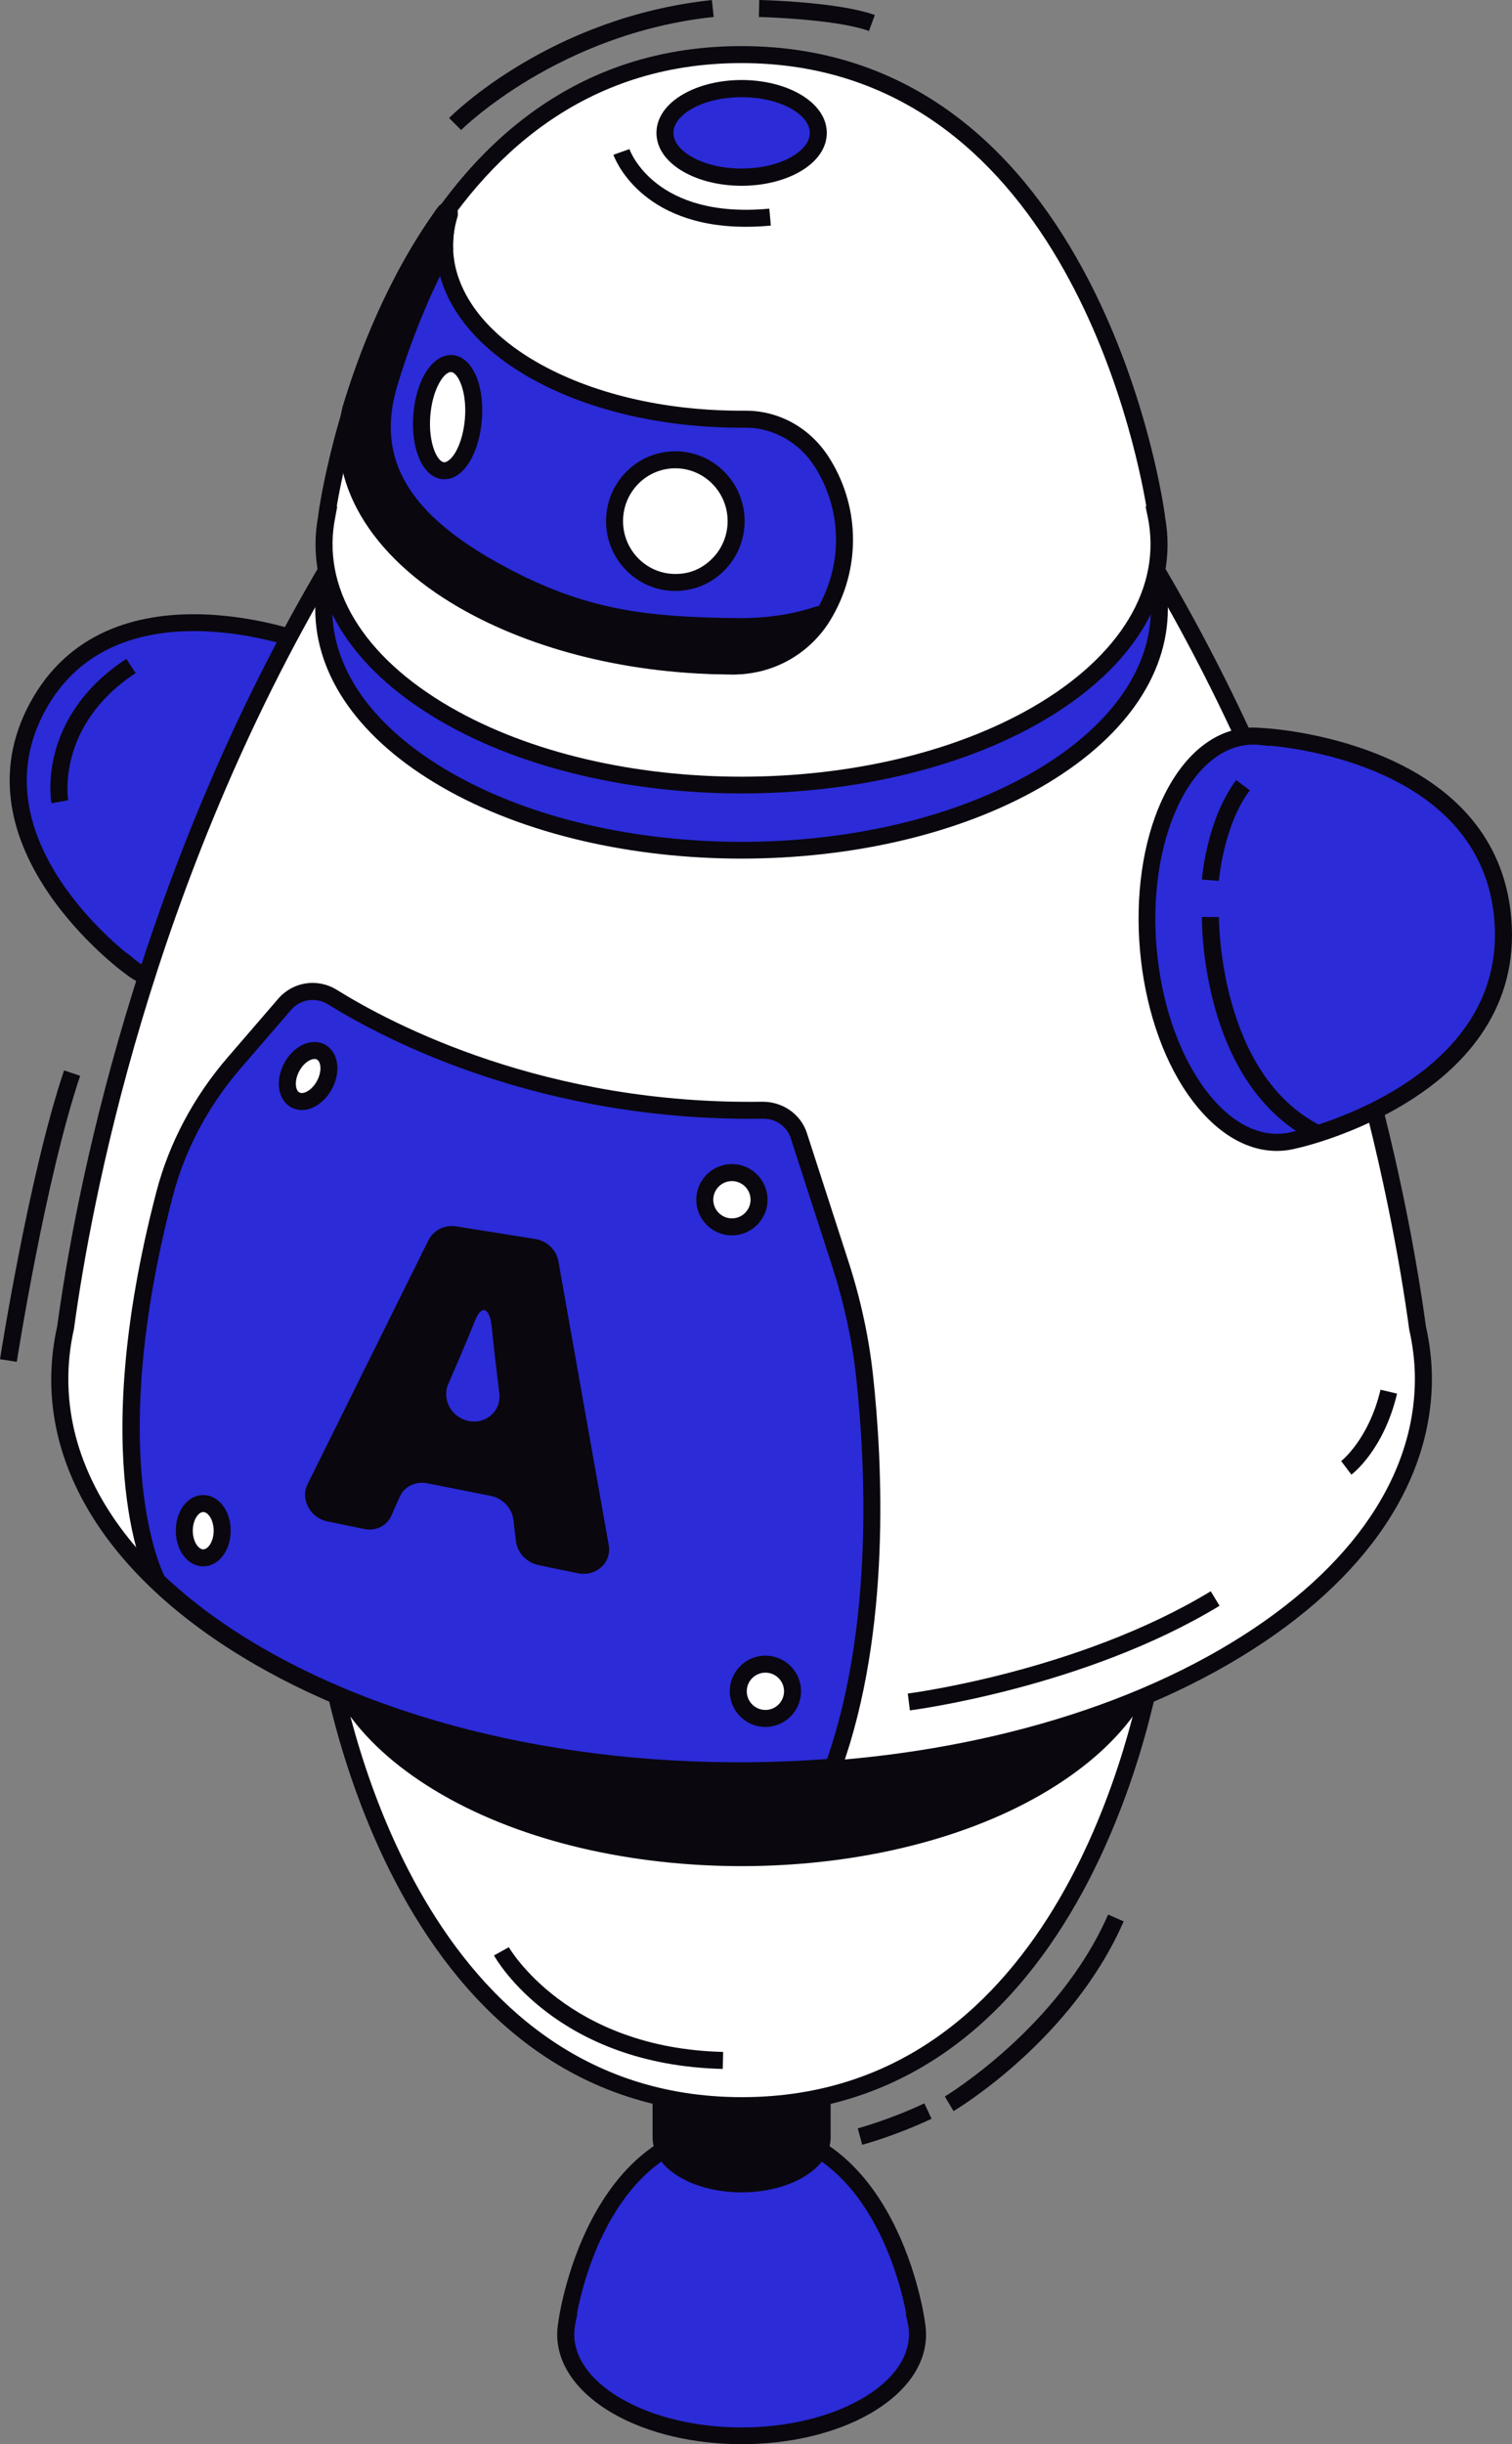 <svg xmlns="http://www.w3.org/2000/svg" id="b" data-name="Calque 2" width="88.997" height="143.759" viewBox="0 0 88.997 143.759"><rect x="0" y="0" width="88.997" height="143.759" fill="#808080" stroke="none"/><g id="c" data-name="Layer 1"><g><path d="M17.939,37.777l.003-.006s-11.29-4.379-15.729,3.798c-4.439,8.178,5.399,15.254,5.399,15.254l.003-.006c1.447,1.223,3.638,1.24,6.065-.249,4.196-2.575,7.491-8.652,7.359-13.573-.076-2.846-1.286-4.673-3.1-5.218Z" fill="#2b2bd8"></path><path d="M10.139,58.219c-1.033,0-1.973-.315-2.76-.948l-.059-.041c-.102-.073-10.144-7.431-5.547-15.898,4.597-8.465,16.232-4.07,16.349-4.026l.082.032c.139.046.274.099.405.157l.059.022-.002.003c1.763.819,2.799,2.77,2.872,5.461.136,5.073-3.272,11.358-7.597,14.013-1.329.815-2.626,1.224-3.803,1.224ZM7.48,56.058l.458.378c1.337,1.131,3.335,1.023,5.48-.294,4.053-2.487,7.247-8.379,7.12-13.133-.067-2.517-1.068-4.249-2.744-4.753l-.608-.183.016-.026c-2.283-.722-10.923-2.92-14.55,3.761-3.651,6.725,3.007,12.793,4.816,14.269l.012-.019Z" fill="#0a070f"></path></g><g><path d="M53.929,136.571h.006s-1.453-11.399-10.283-11.404c-8.83-.005-10.283,11.404-10.283,11.404h.006c-.366,1.76.611,3.596,2.951,4.947,4.046,2.336,10.606,2.336,14.652,0,2.34-1.351,3.318-3.186,2.951-4.947Z" fill="#2b2bd8"></path><path d="M43.652,143.759c-2.744,0-5.487-.604-7.576-1.81-2.415-1.394-3.581-3.348-3.211-5.375l.008-.067c.015-.118,1.615-11.841,10.774-11.841h.006c9.164.005,10.764,11.723,10.779,11.841l.012.092c.023.131.04.263.05.394l.01.078h-.004c.109,1.848-1.054,3.6-3.271,4.879-2.089,1.206-4.832,1.81-7.575,1.81ZM33.96,136.071h.023l-.119.602c-.336,1.615.652,3.223,2.711,4.412,3.9,2.251,10.248,2.252,14.151,0,2.059-1.19,3.048-2.797,2.712-4.412l-.126-.602h.029c-.435-2.242-2.511-10.4-9.69-10.404h-.006c-7.188,0-9.254,8.162-9.686,10.404Z" fill="#0a070f"></path></g><g><path d="M38.912,108.153v17.512c-.018.714.444,1.43,1.387,1.975,1.852,1.069,4.854,1.069,6.705,0,.926-.535,1.389-1.235,1.389-1.936h0v-17.6l-9.481.049Z" fill="#0a070f"></path><path d="M43.651,128.948c-1.296,0-2.592-.291-3.603-.875-1.079-.623-1.66-1.482-1.637-2.42v-17.997l10.481-.055v18.103c0,.918-.582,1.759-1.639,2.368-1.01.584-2.307.875-3.602.875ZM39.412,108.65v17.016c-.014.567.39,1.11,1.137,1.542,1.711.986,4.494.988,6.205,0,.734-.424,1.139-.958,1.139-1.503v-17.098l-8.481.043Z" fill="#0a070f"></path></g><g><g><path d="M19.256,96.821h-.015s3.497,27.052,24.458,27.026c20.961-.026,24.361-27.113,24.361-27.113h-.015c.862-4.18-1.466-8.533-7.026-11.73-9.614-5.528-25.185-5.5-34.779.062-5.548,3.216-7.861,7.578-6.984,11.754Z" fill="#fff"></path><path d="M43.669,124.348c-21.132.002-24.889-27.188-24.924-27.462l-.028-.216c-.816-4.501,1.82-8.875,7.272-12.036,9.719-5.632,25.544-5.66,35.279-.062,5.493,3.159,8.145,7.556,7.301,12.086l-.014.14c-.034.275-3.7,27.524-24.856,27.551h-.03ZM19.819,97.286c.634,3.743,5.206,26.062,23.85,26.062h.028c18.624-.023,23.14-22.264,23.78-26.113h-.031l.109-.601c.854-4.144-1.618-8.225-6.785-11.195-9.459-5.439-24.837-5.414-34.279.061-5.157,2.989-7.615,7.078-6.746,11.219l.119.564-.044.003Z" fill="#0a070f"></path></g><g><path d="M61.037,85.036c9.604,5.545,9.604,14.535,0,20.08-9.604,5.545-25.175,5.545-34.779,0s-9.604-14.535,0-20.08c9.604-5.545,25.175-5.545,34.779,0Z" fill="#0a070f"></path><path d="M43.648,109.76c-6.389,0-12.776-1.403-17.64-4.212-4.806-2.774-7.453-6.494-7.453-10.473s2.647-7.698,7.453-10.473c9.726-5.616,25.552-5.617,35.279,0h0c4.806,2.774,7.453,6.494,7.453,10.473s-2.647,7.698-7.453,10.473c-4.863,2.808-11.252,4.212-17.64,4.212ZM43.648,81.376c-6.207,0-12.414,1.364-17.139,4.092-4.484,2.589-6.953,6.001-6.953,9.607s2.469,7.019,6.953,9.607c9.45,5.456,24.827,5.456,34.279,0,4.483-2.589,6.953-6.001,6.953-9.607s-2.47-7.019-6.953-9.607c-4.726-2.728-10.933-4.092-17.14-4.092Z" fill="#0a070f"></path></g></g><g><g><path d="M83.781,81.087c0-1.002-.121-2.002-.345-2.997-.981-7.21-4.491-26.351-15.681-45.076l-24.108,2.03-24.108-2.03c-11.19,18.726-14.7,37.867-15.681,45.076-1.547,6.885,2.25,14.093,11.41,19.382,15.673,9.049,41.084,9.049,56.757,0,7.836-4.524,11.755-10.454,11.755-16.384h0Z" fill="#fff"></path><path d="M43.648,104.74c-10.368,0-20.736-2.278-28.629-6.836-9.07-5.236-13.316-12.498-11.647-19.924.994-7.321,4.535-26.472,15.739-45.223l.16-.268,24.419,2.057,24.335-2.057.16.268c11.207,18.754,14.745,37.903,15.746,45.265.23,1.015.351,2.06.351,3.064,0,6.375-4.264,12.348-12.005,16.817-7.894,4.558-18.261,6.836-28.629,6.836ZM19.809,33.538c-10.983,18.506-14.466,37.352-15.455,44.619-1.574,7.012,2.498,13.879,11.164,18.882,15.51,8.953,40.747,8.953,56.258,0,7.419-4.284,11.505-9.949,11.505-15.952,0-.931-.112-1.902-.334-2.888-.995-7.308-4.476-26.152-15.462-44.661l-23.796,2.004-23.88-2.004Z" fill="#0a070f"></path></g><g><path d="M61.037,25.776c9.604,5.545,9.604,14.535,0,20.08-9.604,5.545-25.175,5.545-34.779,0s-9.604-14.535,0-20.08c9.604-5.545,25.175-5.545,34.779,0Z" fill="#2b2bd8"></path><path d="M43.648,50.501c-6.389,0-12.776-1.403-17.64-4.211-4.806-2.775-7.453-6.494-7.453-10.473s2.647-7.698,7.453-10.473c9.726-5.615,25.552-5.615,35.279,0h0c4.806,2.775,7.453,6.494,7.453,10.473s-2.647,7.698-7.453,10.473c-4.863,2.807-11.252,4.211-17.64,4.211ZM43.648,22.117c-6.207,0-12.414,1.364-17.139,4.092-4.484,2.588-6.953,6.001-6.953,9.607s2.469,7.018,6.953,9.606c9.45,5.457,24.827,5.457,34.279,0,4.483-2.588,6.953-6,6.953-9.607s-2.47-7.018-6.953-9.606c-4.726-2.729-10.933-4.092-17.14-4.092Z" fill="#0a070f"></path></g></g><g><path d="M68.042,30.281h.015s-3.449-27.059-24.409-27.07-24.41,27.07-24.41,27.07h.015c-.87,4.178,1.451,8.535,7.005,11.742,9.604,5.545,25.175,5.545,34.779,0,5.554-3.207,7.875-7.564,7.005-11.742Z" fill="#fff"></path><path d="M43.648,46.667c-6.388,0-12.776-1.404-17.64-4.211-5.486-3.167-8.129-7.567-7.28-12.095l.014-.143c.035-.275,3.749-27.507,24.892-27.507h.014c21.156.011,24.87,27.231,24.905,27.507l.025.203c.814,4.507-1.829,8.881-7.291,12.035-4.863,2.808-11.252,4.211-17.64,4.211ZM19.821,29.781h.031l-.11.602c-.862,4.142,1.603,8.227,6.765,11.207,9.45,5.457,24.827,5.457,34.279,0,5.161-2.98,7.627-7.064,6.766-11.207l-.125-.602h.045c-.649-3.85-5.214-26.06-23.825-26.07h-.014c-18.602,0-23.163,22.22-23.812,26.07Z" fill="#0a070f"></path></g><g><path d="M46.843,5.974c1.762,1.017,1.762,2.667,0,3.685-1.762,1.017-4.619,1.017-6.382,0-1.762-1.017-1.762-2.667,0-3.685,1.762-1.017,4.619-1.017,6.382,0Z" fill="#2b2bd8"></path><path d="M43.651,10.927c-1.238,0-2.476-.278-3.44-.835-1.014-.585-1.572-1.394-1.572-2.275s.558-1.69,1.572-2.275c1.93-1.114,4.952-1.114,6.882,0h0c1.014.586,1.572,1.394,1.572,2.275s-.559,1.69-1.572,2.275c-.965.557-2.203.835-3.441.835ZM43.652,5.716c-1.072,0-2.144.23-2.941.69-.691.399-1.072.899-1.072,1.409s.381,1.01,1.072,1.409c1.594.921,4.288.92,5.882,0,.691-.399,1.072-.899,1.072-1.409s-.381-1.01-1.072-1.409h0c-.797-.46-1.869-.69-2.94-.69Z" fill="#0a070f"></path></g><g><path d="M76.35,67.014v.007s12.992-2.83,12.102-13.008c-.889-10.178-14.186-10.697-14.186-10.697v.007c-2.065-.244-4.082,1.069-5.402,3.903-2.282,4.9-1.617,12.461,1.485,16.887,1.794,2.56,4.009,3.501,6.001,2.9Z" fill="#2b2bd8"></path><path d="M75.153,67.693c-1.865,0-3.71-1.148-5.213-3.292-3.19-4.55-3.875-12.349-1.529-17.385,1.349-2.896,3.46-4.427,5.798-4.201l.077.002c.138.005,13.748.657,14.665,11.152.916,10.495-12.36,13.511-12.494,13.54l-.092.02c-.156.043-.312.077-.47.102l-.045.01v-.002c-.232.036-.465.054-.697.054ZM73.78,43.795c-1.765,0-3.373,1.304-4.463,3.643-2.211,4.748-1.564,12.1,1.441,16.389,1.6,2.283,3.583,3.268,5.447,2.708l.645-.194v.033c2.501-.711,11.836-3.939,11.104-12.317-.742-8.496-10.772-9.969-13.188-10.2v.023l-.559-.059c-.144-.017-.286-.025-.428-.025Z" fill="#0a070f"></path></g><g><path d="M31.312,21.713c-4.217-2.434-5.851-5.888-4.871-9.099.049-.161-.159-.271-.258-.135-2.777,3.834-4.507,8.168-5.539,11.602-.902,3.954,1.368,8.176,6.63,11.214,4.39,2.535,10.111,3.82,15.863,3.874,2.255.021,4.34-1.199,5.436-3.17l.054-.097c1.537-2.766,1.424-6.136-.285-8.777h0c-.984-1.52-2.663-2.484-4.473-2.47-4.538.035-9.094-.943-12.557-2.942Z" fill="#2b2bd8"></path><path d="M43.195,39.669c-.021,0-.041,0-.062,0-6.085-.057-11.805-1.457-16.108-3.941-5.284-3.05-7.852-7.446-6.867-11.758.946-3.153,2.681-7.726,5.621-11.784.185-.256.524-.341.807-.201.287.142.427.467.334.774-.949,3.11.787,6.295,4.642,8.521h0c3.218,1.858,7.495,2.876,12.065,2.876.094,0,.186-.003.281,0,1.947,0,3.759,1.006,4.854,2.699,1.814,2.802,1.93,6.362.303,9.291l-.055.097c-1.177,2.118-3.4,3.427-5.814,3.427ZM25.669,14.119c-2.309,3.583-3.732,7.402-4.545,10.106-.873,3.829,1.517,7.817,6.401,10.637,4.156,2.4,9.703,3.752,15.618,3.807,2.121.015,3.984-1.097,4.993-2.913l.055-.097c1.447-2.605,1.345-5.771-.269-8.261-.895-1.386-2.432-2.242-4.016-2.242-.103.001-.186,0-.279,0-4.744,0-9.197-1.065-12.565-3.01h0c-3.628-2.095-5.551-5.009-5.393-8.028Z" fill="#0a070f"></path></g><g><path d="M43.453,36.854c-5.752-.054-9.208-.542-13.928-3.059-5.361-2.86-8.093-6.253-6.63-11.214.715-2.38,1.777-5.192,3.279-7.971-.019-.668.066-1.337.267-1.996.049-.161-.159-.271-.258-.135-2.777,3.834-4.507,8.168-5.539,11.602-.902,3.954,1.368,8.176,6.63,11.214,4.39,2.535,10.11,3.874,15.863,3.874,2.269,0,3.964-1.632,5.124-2.843.078-.081-.008-.204-.115-.168-1.896.658-3.963.703-4.694.696Z" fill="#0a070f"></path><path d="M43.138,39.669c-5.989,0-11.711-1.399-16.113-3.941-5.284-3.051-7.852-7.446-6.867-11.758.947-3.154,2.682-7.726,5.621-11.784.185-.256.524-.341.807-.201.287.142.427.467.334.774-.181.592-.264,1.209-.246,1.836l.003.134-.064.118c-1.286,2.379-2.406,5.103-3.24,7.878-1.273,4.314.696,7.593,6.386,10.629,4.661,2.486,8.13,2.949,13.697,3.001h0c.764.013,2.727-.044,4.525-.668.271-.094.562.008.715.245.149.234.119.539-.074.74-1.491,1.557-3.189,2.997-5.485,2.997ZM25.68,14.103c-2.314,3.587-3.742,7.413-4.556,10.122-.873,3.829,1.517,7.817,6.401,10.637,4.252,2.455,9.796,3.807,15.613,3.807,1.417,0,2.606-.703,3.67-1.631-1.438.294-2.765.324-3.36.317-5.732-.054-9.313-.534-14.158-3.119-6.103-3.256-8.288-7.004-6.874-11.796.84-2.796,1.965-5.542,3.256-7.952-.001-.129.002-.257.008-.385Z" fill="#0a070f"></path></g><g><path d="M27.865,24.655c-.138,1.741-.929,3.098-1.767,3.032-.838-.066-1.406-1.531-1.269-3.272.138-1.741.929-3.098,1.767-3.032s1.406,1.531,1.269,3.272Z" fill="#fff"></path><path d="M26.16,28.189c-.034,0-.067-.001-.102-.004-1.149-.091-1.892-1.729-1.728-3.81.165-2.08,1.164-3.576,2.305-3.491,1.15.091,1.893,1.729,1.728,3.81-.072.915-.316,1.77-.688,2.406-.411.706-.946,1.089-1.516,1.089ZM26.538,21.881c-.408,0-1.086,1.003-1.21,2.574-.127,1.595.404,2.702.809,2.734.184.008.453-.212.675-.591.292-.502.494-1.224.554-1.981.127-1.595-.404-2.702-.81-2.734-.006,0-.013,0-.019,0Z" fill="#0a070f"></path></g><g><path d="M43.328,30.676c-.014,1.992-1.627,3.596-3.602,3.583-1.976-.014-3.566-1.64-3.553-3.632.014-1.992,1.627-3.596,3.602-3.583,1.976.014,3.566,1.64,3.553,3.632Z" fill="#fff"></path><path d="M39.751,34.759h-.029c-2.248-.016-4.065-1.871-4.049-4.136.007-1.096.439-2.124,1.213-2.895.775-.772,1.774-1.183,2.893-1.185,2.249.016,4.065,1.871,4.049,4.136-.008,1.096-.439,2.124-1.213,2.894-.769.765-1.785,1.185-2.864,1.185ZM39.75,27.544c-.813,0-1.579.317-2.159.894-.586.583-.912,1.362-.918,2.192-.012,1.713,1.359,3.117,3.056,3.129.865.01,1.596-.311,2.181-.894.586-.583.912-1.362.918-2.192l.5.003-.5-.003c.012-1.713-1.359-3.117-3.056-3.129h-.022Z" fill="#0a070f"></path></g><g><path d="M49.465,74.348l-2.448-7.556c-.296-.914-1.161-1.507-2.121-1.492-12.798.201-21.872-4.507-25.331-6.654-.916-.568-2.105-.394-2.809.422l-2.988,3.463c-1.918,2.223-3.335,4.844-4.076,7.684-4.164,15.964-.486,22.671-.426,22.779,1.636,1.556,3.614,3.026,5.944,4.371,9.228,5.328,21.832,7.515,33.837,6.569,2.889-8.026,2.416-17.743,1.843-23.008-.243-2.236-.73-4.438-1.423-6.578Z" fill="#2b2bd8"></path><path d="M43.488,104.653c-10.668,0-20.835-2.412-28.53-6.855-2.31-1.333-4.341-2.827-6.038-4.441l-.093-.12c-.157-.283-3.8-7.123.38-23.147.743-2.849,2.189-5.576,4.182-7.885l2.988-3.463c.867-1.005,2.318-1.225,3.451-.52,3.293,2.044,12.28,6.77,25.06,6.579,1.175-.004,2.242.72,2.605,1.838l2.447,7.556c.717,2.212,1.203,4.459,1.445,6.678.564,5.173,1.069,15.068-1.87,23.231l-.109.304-.322.025c-1.873.148-3.742.221-5.596.221ZM9.671,92.69c1.628,1.538,3.574,2.965,5.788,4.243,8.784,5.069,20.874,7.442,33.224,6.527,2.75-7.916,2.256-17.458,1.709-22.48-.235-2.151-.707-4.331-1.402-6.478l-2.447-7.556c-.223-.689-.867-1.147-1.609-1.147-.009,0-.019,0-.028,0-13.043.189-22.235-4.638-25.603-6.729-.712-.441-1.624-.305-2.167.324l-2.988,3.463c-1.893,2.194-3.267,4.783-3.971,7.484-3.872,14.845-.853,21.64-.504,22.348Z" fill="#0a070f"></path></g><g><ellipse cx="11.963" cy="90.031" rx="1.114" ry="1.596" fill="#fff"></ellipse><path d="M11.963,92.127c-.905,0-1.615-.921-1.615-2.097s.709-2.097,1.615-2.097,1.614.921,1.614,2.097-.709,2.097-1.614,2.097ZM11.963,88.934c-.29,0-.615.469-.615,1.097s.325,1.097.615,1.097.614-.469.614-1.097-.324-1.097-.614-1.097Z" fill="#0a070f"></path></g><g><path d="M19.104,63.8c-.413.779-1.182,1.18-1.716.896-.534-.284-.633-1.145-.219-1.924.414-.779,1.182-1.18,1.716-.896.534.284.633,1.145.219,1.924Z" fill="#fff"></path><path d="M17.763,65.287c-.216,0-.423-.049-.61-.149-.403-.213-.668-.637-.728-1.161-.053-.463.054-.974.301-1.438.247-.465.609-.84,1.022-1.056.468-.243.967-.262,1.37-.048.79.42.977,1.562.426,2.6h0c-.247.465-.61.84-1.023,1.056-.251.131-.51.197-.759.197ZM18.509,62.286c-.119,0-.239.054-.296.084-.232.121-.452.353-.602.638-.151.284-.221.597-.191.856.01.091.051.311.203.391.151.081.356-.008.438-.051.232-.121.452-.353.603-.638.294-.554.236-1.116-.013-1.248-.044-.024-.092-.032-.141-.032Z" fill="#0a070f"></path></g><g><path d="M46.648,99.476c0,.882-.715,1.596-1.597,1.596s-1.596-.715-1.596-1.596.715-1.597,1.596-1.597,1.597.715,1.597,1.597Z" fill="#fff"></path><path d="M45.052,101.573c-1.156,0-2.097-.94-2.097-2.097s.94-2.096,2.097-2.096,2.097.94,2.097,2.096-.94,2.097-2.097,2.097ZM45.052,98.38c-.604,0-1.097.491-1.097,1.096s.492,1.097,1.097,1.097,1.097-.492,1.097-1.097-.492-1.096-1.097-1.096Z" fill="#0a070f"></path></g><g><path d="M44.677,70.564c0,.882-.715,1.596-1.597,1.596s-1.596-.715-1.596-1.596.715-1.596,1.596-1.596,1.597.715,1.597,1.596Z" fill="#fff"></path><path d="M43.081,72.661c-1.156,0-2.097-.94-2.097-2.097s.94-2.096,2.097-2.096,2.097.94,2.097,2.096-.94,2.097-2.097,2.097ZM43.081,69.468c-.604,0-1.097.492-1.097,1.096s.492,1.097,1.097,1.097,1.097-.492,1.097-1.097-.492-1.096-1.097-1.096Z" fill="#0a070f"></path></g><path d="M77.351,67.132c-6.626-3.271-6.61-12.796-6.606-13.2l1,.009c0,.093-.011,9.302,6.05,12.294l-.443.896Z" fill="#0a070f"></path><path d="M71.743,51.809l-.998-.075c.011-.143.281-3.518,2.015-5.851l.803.597c-1.558,2.096-1.817,5.297-1.819,5.329Z" fill="#0a070f"></path><path d="M3.031,47.246c-.037-.204-.849-5.037,4.402-8.494l.55.835c-4.705,3.098-3.976,7.437-3.969,7.48l-.983.179Z" fill="#0a070f"></path><path d="M43.903,13.339c-6.23,0-7.733-4.051-7.797-4.236l.942-.334c.061.169,1.561,4.126,8.233,3.504l.092.996c-.517.048-1.007.07-1.47.07Z" fill="#0a070f"></path><path d="M53.556,100.6l-.123-.992c.1-.013,10.048-1.295,17.832-6.015l.518.855c-7.971,4.832-18.125,6.139-18.227,6.151Z" fill="#0a070f"></path><path d="M79.544,86.734l-.602-.798c.016-.013,1.621-1.268,2.316-4.197l.973.23c-.782,3.305-2.608,4.707-2.686,4.765Z" fill="#0a070f"></path><path d="M42.542,121.688c-9.766-.232-13.318-6.411-13.465-6.674l.873-.487c.033.06,3.447,5.943,12.615,6.161l-.024,1Z" fill="#0a070f"></path><path d="M27.144,7.647l-.71-.704c.24-.242,5.984-5.933,15.469-6.94l.105.994c-9.134.97-14.808,6.593-14.864,6.65Z" fill="#0a070f"></path><path d="M56.125,124.168l-.512-.859c.066-.04,6.712-4.06,9.61-10.701l.916.4c-3.029,6.942-9.73,10.991-10.015,11.16Z" fill="#0a070f"></path><path d="M.988,80.098l-.988-.154c.017-.107,1.698-10.841,3.771-16.988l.947.319c-2.045,6.066-3.713,16.715-3.73,16.823Z" fill="#0a070f"></path><path d="M51.148,1.824c-1.947-.713-6.436-.823-6.481-.824l.023-1c.19.004,4.699.115,6.802.885l-.344.939Z" fill="#0a070f"></path><path d="M50.749,126.15l-.26-.966c.019-.006,1.875-.509,3.917-1.47l.426.904c-2.126,1.001-4.005,1.51-4.083,1.531Z" fill="#0a070f"></path><path d="M30.366,90.639l-.146-1.245c-.081-.691-.632-1.271-1.34-1.412l-3.731-.74c-.688-.136-1.352.191-1.621.796l-.495,1.114c-.267.6-.922.919-1.597.779l-2.189-.453c-.999-.207-1.577-1.308-1.145-2.179l7.112-14.343c.297-.599.955-.932,1.632-.825l4.66.743c.693.11,1.244.642,1.363,1.317l2.96,16.683c.185,1.042-.747,1.882-1.831,1.657l-2.288-.474c-.712-.147-1.263-.73-1.344-1.419ZM27.602,83.58c1.019.191,1.906-.604,1.788-1.611l-.139-1.189c-.092-.71-.195-1.628-.311-2.754-.116-1.128-.604-1.307-.98-.352-.286.725-.814,1.976-1.58,3.743-.392.904.21,1.973,1.222,2.163h0Z" fill="#0a070f"></path></g></svg>